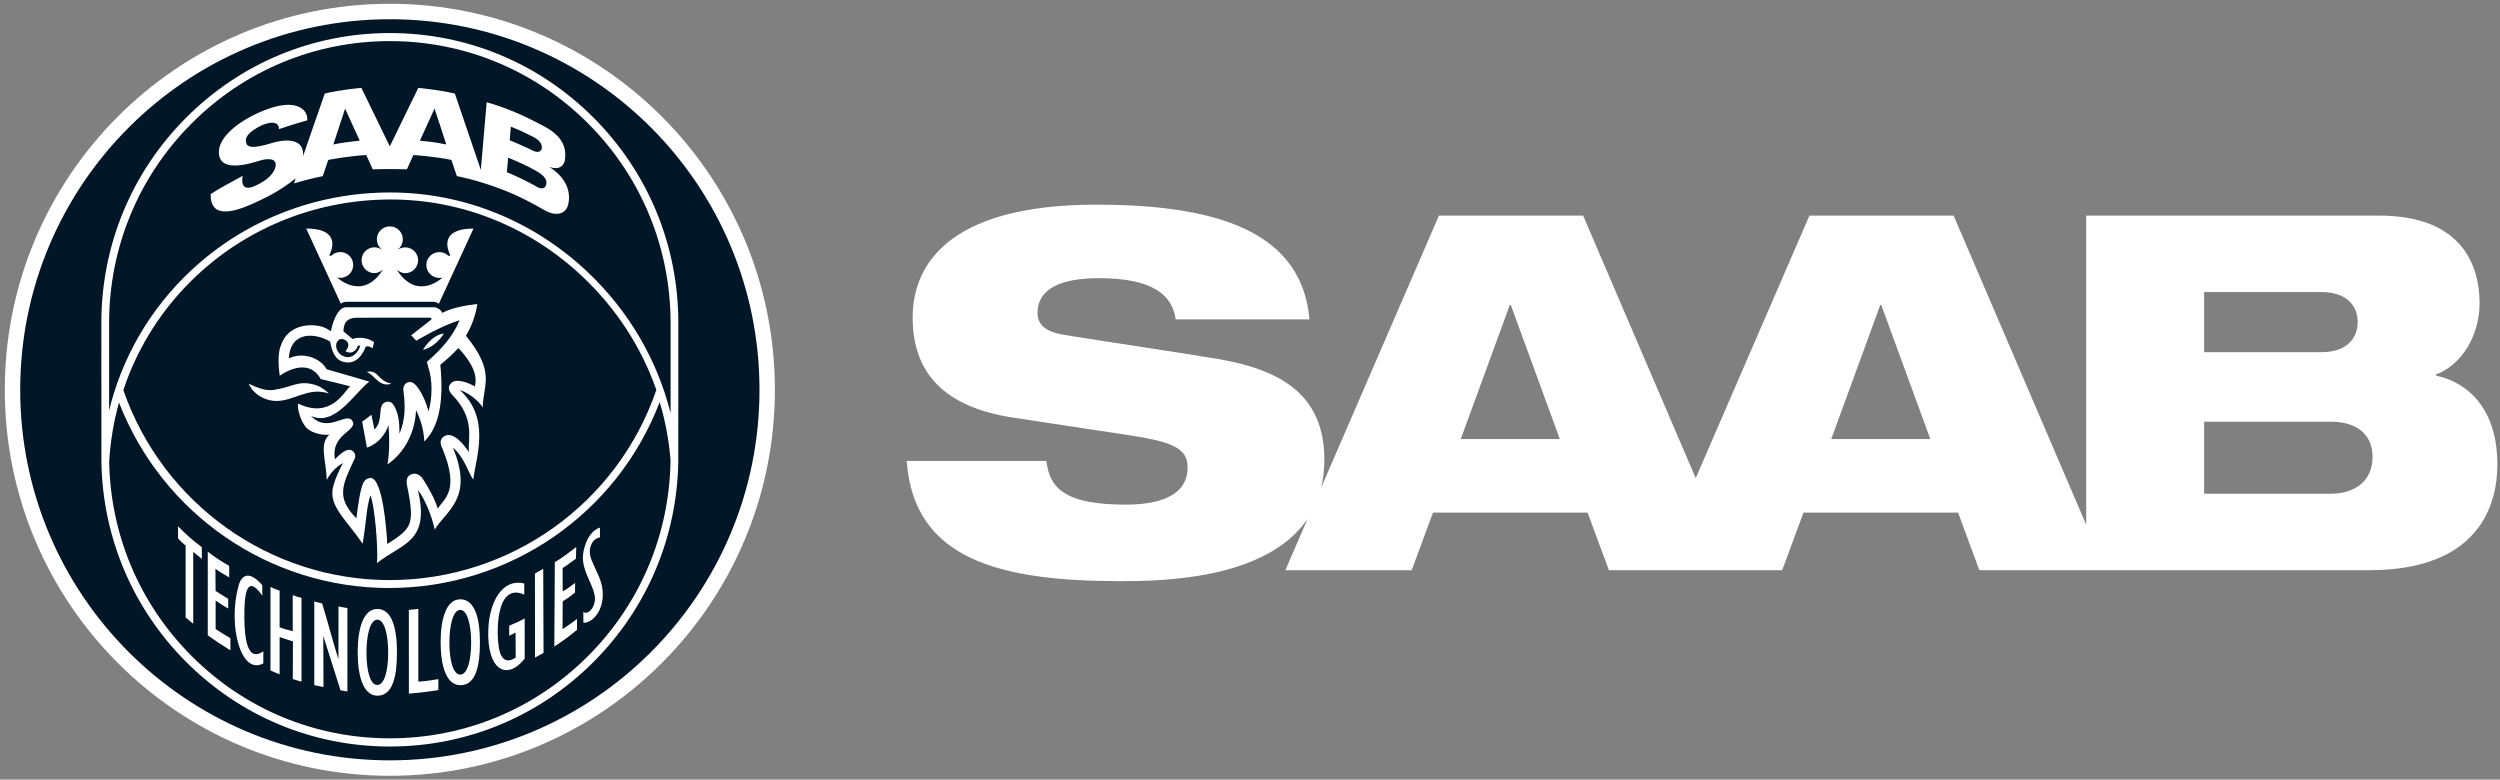 <svg width="186" height="58" viewBox="0 0 186 58" fill="none" xmlns="http://www.w3.org/2000/svg">
<rect x="0" y="0" width="186" height="58" fill="#808080" stroke="none"/>
<path fill-rule="evenodd" clip-rule="evenodd" d="M181.236 27.939V27.864C183.116 27.163 184.48 25.019 184.48 22.544C184.48 19.993 183.374 16.04 176.998 16.04H155.214V39.042L145.349 16.04H134.622L126.162 35.573L117.783 16.04H107.058L98.297 36.268C98.446 35.642 98.532 34.965 98.532 34.22C98.532 29.564 95.585 27.569 90.681 26.719C88.102 26.276 81.356 25.278 79.144 24.908C77.818 24.686 77.191 24.169 77.191 23.282C77.191 21.546 78.813 20.696 81.762 20.696C85.779 20.696 87.216 21.952 87.474 23.763H97.426C96.874 17.518 91.123 15.226 81.578 15.226C70.04 15.226 67.902 20.141 67.902 23.615C67.902 27.532 70.003 30.265 75.421 31.078L84.194 32.408C87.253 32.89 88.359 33.37 88.359 34.774C88.359 37.027 85.963 37.545 83.752 37.545C79.181 37.545 78.075 36.288 77.855 34.293H67.46C67.976 41.646 74.426 43.236 83.346 43.236C86.235 43.236 94.209 43.183 97.29 38.592L95.63 42.423H105.031L106.616 38.136H118.116L119.701 42.423H132.594L134.18 38.136H145.68L147.265 42.423H176.26C184.332 42.423 185.806 37.693 185.806 34.552C185.806 30.82 184.001 28.566 181.236 27.939ZM108.679 32.668L112.328 22.691H112.403L116.052 32.668H108.679ZM136.244 32.668L139.893 22.691H139.967L143.616 32.668H136.244ZM163.986 21.73H172.722C174.602 21.73 175.413 22.765 175.413 23.947C175.413 25.166 174.602 26.202 172.722 26.202H163.986V21.73ZM173.422 36.732H163.986V31.375H173.422C175.266 31.375 176.518 32.262 176.518 33.998C176.518 35.735 175.266 36.732 173.422 36.732ZM29.004 57.719C44.826 57.719 57.652 44.861 57.652 29C57.652 13.14 44.826 0.281 29.004 0.281C13.182 0.281 0.357 13.14 0.357 29C0.357 44.861 13.182 57.719 29.004 57.719Z" fill="white"/>
<path fill-rule="evenodd" clip-rule="evenodd" d="M29.005 1.431C13.816 1.431 1.503 13.774 1.503 29.001C1.503 44.227 13.816 56.57 29.005 56.57C44.193 56.57 56.506 44.227 56.506 29.001C56.506 13.774 44.193 1.431 29.005 1.431Z" fill="#011627"/>
<path fill-rule="evenodd" clip-rule="evenodd" d="M44.182 8.777C40.128 4.703 34.738 2.459 29.005 2.459C23.271 2.459 17.881 4.703 13.827 8.777C9.773 12.85 7.54 18.267 7.54 24.028C7.54 24.027 7.543 34.252 7.546 34.391C7.546 34.395 7.544 34.398 7.544 34.401C7.652 40.002 9.874 45.251 13.827 49.224C17.881 53.297 23.271 55.541 29.005 55.541C34.738 55.541 40.128 53.297 44.182 49.224C48.145 45.241 50.367 39.976 50.464 34.359L50.469 24.028C50.469 18.267 48.235 12.85 44.182 8.777ZM43.773 48.785C39.828 52.75 34.583 54.932 29.004 54.932C23.425 54.932 18.179 52.75 14.235 48.785C10.392 44.924 8.231 39.822 8.122 34.378C8.207 32.863 8.454 31.381 8.854 29.95C12.069 38.239 20.037 43.748 28.946 43.748C37.918 43.748 45.906 38.223 49.081 29.915C49.502 31.322 49.774 32.777 49.888 34.257C49.808 39.746 47.645 44.895 43.773 48.785ZM9.177 29.025C10.248 25.789 12.115 22.856 14.663 20.478C18.558 16.844 23.675 14.842 29.074 14.842C34.345 14.842 39.406 16.873 43.324 20.564C45.849 22.942 47.725 25.841 48.833 29.011C45.93 37.476 37.966 43.159 28.989 43.159C20.068 43.159 12.119 37.482 9.177 29.025ZM49.892 30.738C48.897 26.755 46.758 23.1 43.676 20.198C39.651 16.408 34.45 14.32 29.032 14.32C23.487 14.32 18.23 16.377 14.229 20.111C11.184 22.952 9.085 26.566 8.117 30.541V24.046C8.117 18.441 10.29 13.17 14.235 9.205C18.18 5.241 23.426 3.058 29.005 3.058C34.583 3.058 39.829 5.241 43.774 9.205C47.72 13.17 49.892 18.441 49.892 24.046V30.738Z" fill="white"/>
<path fill-rule="evenodd" clip-rule="evenodd" d="M24.165 6.959C25.291 6.673 26.886 6.539 26.886 6.539L29.002 10.888L31.119 6.539C31.119 6.539 32.563 6.669 33.84 6.959L35.774 12.64L36.207 7.607C37.634 8.008 38.928 8.565 40.496 9.405C41.904 10.161 42.142 11.017 42.033 11.899C42.028 11.914 41.911 12.794 40.861 12.416C40.837 12.416 42.685 13.386 42.277 15.201C42.125 15.852 41.478 16.183 40.498 15.631C39.627 15.128 38.652 14.604 37.496 14.151C35.472 13.359 33.991 13.105 33.991 13.105L33.582 11.898C32.253 11.625 30.756 11.534 30.756 11.534L30.272 12.6C29.564 12.57 28.467 12.573 27.732 12.6L27.249 11.534C25.95 11.601 24.422 11.898 24.422 11.898L24.014 13.105C23.342 13.243 22.674 13.406 21.877 13.644L21.996 13.272C20.692 14.315 19.569 14.784 19.569 14.793C18.718 15.21 16.392 16.39 15.831 15.248C15.654 14.983 15.673 14.439 15.673 14.439C16.36 13.985 17.351 13.475 18.059 13.08C18.059 13.08 17.705 14.516 19.154 13.743C19.669 13.491 20.203 13.125 20.447 12.579C20.782 11.639 19.755 11.823 19.371 11.937C18.715 12.13 16.291 12.956 16.283 11.316C16.277 10.149 17.849 8.952 19.535 8.257C22.059 7.215 22.929 8.165 22.861 8.952C21.839 9.238 21.621 9.319 20.755 9.608C20.773 9.315 20.556 8.879 19.488 9.316C18.447 9.828 18.18 10.236 18.329 10.677C18.52 11.269 20.149 10.638 20.556 10.551C22.84 10.059 22.541 11.606 22.538 11.647C22.538 11.647 24.153 6.959 24.165 6.959ZM24.8 10.748C25.245 10.653 26.044 10.534 26.765 10.468C26.761 10.475 25.677 8.082 25.677 8.082L24.8 10.748ZM37.71 12.816C38.31 13.044 39.327 13.546 39.818 13.826C39.818 13.826 40.328 14.207 40.579 13.876C40.776 13.489 40.632 13.109 39.782 12.655C39.233 12.335 38.196 11.886 37.806 11.73L37.71 12.816ZM37.921 10.433C37.921 10.433 38.795 10.797 39.385 11.075C39.606 11.179 39.736 11.289 40 11.306C40.207 11.281 40.284 11.157 40.307 11.053C40.374 10.472 39.717 10.21 39.492 10.096C38.847 9.771 38.65 9.685 38.009 9.419C38.009 9.434 37.921 10.433 37.921 10.433ZM31.239 10.468C31.935 10.532 32.369 10.582 33.204 10.748C33.213 10.749 32.328 8.082 32.328 8.082L31.239 10.468ZM18.509 28.551C19.2 28.869 19.761 29.096 20.372 29.009C21.759 28.81 22.17 28.262 23.44 28.634C24.018 28.804 24.472 29.281 24.472 29.281C24.472 29.281 24.143 29.164 23.786 29.142C22.433 29.062 21.349 30.104 20.023 29.764C18.828 29.457 18.509 28.551 18.509 28.551Z" fill="white"/>
<path fill-rule="evenodd" clip-rule="evenodd" d="M26.05 28.738C25.61 29.117 24.639 31.2 22.182 30.029C22.111 30.279 22.268 31.081 22.656 31.644C22.991 32.179 23.87 32.406 24.501 32.336C23.742 33.043 24.242 34.114 24.314 35.706C24.744 34.831 25.512 34.453 25.512 34.453C25.513 34.453 24.731 35.876 24.727 36.629C24.672 37.829 25.904 38.867 26.978 40.451C27.297 38.599 27.222 37.929 27.56 36.845C27.847 37.484 28.152 40.645 28.048 41.895C29.898 40.408 32.026 40.369 31.088 36.451C31.649 37.155 32.183 38.572 32.339 39.399C33.213 37.976 35.27 37.064 33.694 33.303C34.554 34.008 34.861 35.224 35.206 35.681C35.457 33.878 36.481 31.122 34.241 29.046L34.254 29.032C34.815 29.216 35.524 29.725 35.921 30.31C35.909 28.693 36.939 27.765 34.666 24.975C35.088 24.279 35.387 23.456 35.514 22.616C34.656 22.716 33.641 22.891 32.9 23.278C32.873 23.207 32.707 22.903 32.3 22.86L25.74 22.862C25.287 22.861 24.87 23.473 24.613 24.648C24.593 24.636 24.384 24.466 24.098 24.356C23.3 24.052 21.429 24.03 20.881 25.744C20.568 26.547 20.817 27.954 20.817 27.954C20.817 27.954 22.863 26.416 23.862 28.201M25.382 26.407C25.054 26.21 24.82 25.595 25.212 25.284C25.492 25.062 26.305 25.477 25.698 26.127C26.261 26.453 26.593 25.916 26.613 25.722L26.805 25.707C26.728 26.104 26.168 26.926 25.382 26.407ZM32.255 22.455C32.477 22.455 32.652 22.599 32.652 22.599L35.227 17.007C32.451 17.009 33.445 18.857 33.49 18.965C33.535 19.073 33.349 19.021 33.349 19.021C33.178 18.857 32.945 18.756 32.69 18.756C32.161 18.756 31.719 19.183 31.719 19.714C31.719 20.244 32.161 20.677 32.69 20.677C32.774 20.677 32.856 20.667 32.934 20.646C32.934 20.646 31.062 22.432 29.557 20.119C29.445 19.945 29.715 20.326 30.15 20.325C30.679 20.323 31.108 19.895 31.108 19.364C31.108 18.834 30.679 18.404 30.15 18.404C29.947 18.404 29.758 18.467 29.602 18.576L29.603 18.562C29.826 18.386 29.97 18.112 29.97 17.806C29.97 17.276 29.541 16.845 29.011 16.845L28.997 16.842C28.469 16.842 28.038 17.272 28.038 17.802C28.038 18.109 28.183 18.382 28.406 18.559L28.407 18.573C28.252 18.464 28.062 18.4 27.858 18.4C27.329 18.4 26.901 18.83 26.901 19.36C26.901 19.891 27.329 20.319 27.858 20.32C28.294 20.323 28.565 19.941 28.451 20.115C26.947 22.428 25.075 20.642 25.075 20.642C25.152 20.663 25.235 20.674 25.32 20.674C25.848 20.674 26.278 20.244 26.278 19.713C26.278 19.183 25.848 18.753 25.32 18.753C25.064 18.753 24.831 18.853 24.659 19.018C24.659 19.018 24.473 19.069 24.518 18.961C24.564 18.853 25.558 17.005 22.782 17.004L25.357 22.595C25.357 22.595 25.531 22.455 25.754 22.455H32.255Z" fill="white"/>
<path fill-rule="evenodd" clip-rule="evenodd" d="M35.333 28.754C35.478 28.148 35.41 27.296 34.105 25.891C33.688 26.346 33.228 26.757 32.762 27.139C32.925 28.851 32.995 31.479 31.561 32.849C31.561 32.849 31.58 31.733 30.952 30.522C30.889 32.045 30.204 33.608 28.825 34.554C28.825 34.554 29.058 33.496 28.903 31.627C28.678 32.321 28.131 33.026 27.299 33.3L26.944 31.372C26.944 31.372 27.631 30.881 27.633 30.861C27.631 30.881 27.857 31.958 27.857 31.958C28.587 31.266 28.008 30.156 28.701 29.908C29.069 29.79 29.265 30.068 29.381 30.299C29.704 30.968 29.711 31.54 29.722 32.264C30.155 31.246 30.171 30.244 30.016 29.098C29.967 28.706 30.152 28.5 30.384 28.434C30.633 28.38 30.829 28.519 30.994 28.717C31.426 29.259 31.712 29.971 31.883 30.607C32.166 29.64 32.199 28.268 31.86 27.312C31.82 27.125 31.76 26.923 31.76 26.923C32.756 26.074 33.671 25.082 34.197 23.829C32.802 24.24 30.971 25.349 30.971 25.349L30.592 24.945L32.039 23.814C32.131 23.743 32.17 23.638 31.909 23.632L26.567 23.638C26.063 23.637 25.561 23.799 25.556 24.653L26.223 25.218C26.223 25.218 27.043 24.912 27.827 25.454L27.724 25.911C27.724 25.911 27.379 25.675 27.203 25.806C26.763 26.943 26.027 27.107 25.424 26.884C24.759 26.608 24.659 25.827 24.555 25.408C23.408 24.743 21.617 24.631 21.483 26.66C22.706 26.103 23.957 26.782 24.293 27.469L27.476 28.392C26.391 29.205 24.931 31.779 23.14 30.943C24.384 32.293 25.773 30.604 26.215 31.311C26.667 32.066 24.582 32.258 24.921 34.174C25.228 33.858 25.854 33.193 26.281 33.59C26.528 33.82 26.41 34.143 26.33 34.239C25.426 36.159 25.034 37.043 26.511 38.563C26.824 36.22 26.954 35.585 27.573 35.563C28.474 35.559 28.767 39.499 28.813 40.478C30.606 39.311 30.88 39.102 30.307 36.229C30.189 35.716 30.267 35.419 30.617 35.282C30.994 35.142 31.316 35.397 31.469 35.643C31.891 36.298 32.325 37.064 32.57 37.844C33.027 37.085 34.228 36.555 32.918 33.379C32.703 32.987 32.742 32.651 33.036 32.468C33.69 32.027 34.569 33.12 34.88 33.643C34.818 32.522 35.361 31.123 33.612 29.343C33.329 29 33.329 28.746 33.564 28.51C33.941 28.119 34.843 28.463 35.333 28.754Z" fill="#011627"/>
<path fill-rule="evenodd" clip-rule="evenodd" d="M27.266 27.668C28.209 27.482 28.045 28.331 29.123 28.54C28.221 28.88 27.811 27.815 27.266 27.668ZM33.025 24.814C32.669 25.384 32.129 25.875 31.464 26.03C31.762 25.538 32.338 24.883 33.025 24.814ZM13.811 40.591C13.605 40.413 13.462 40.299 13.248 40.047L13.243 39.151C13.8 39.73 14.394 40.246 15.013 40.707L15.02 41.578C14.802 41.416 14.588 41.233 14.377 41.062V46.409C14.2 46.268 13.982 46.09 13.811 45.943V40.591ZM15.458 41.048C16.163 41.578 16.524 41.795 17.049 42.101L17.054 42.954C16.705 42.75 16.422 42.612 16.027 42.318L16.039 43.962C16.413 44.21 16.715 44.395 16.977 44.549L16.982 45.273C16.663 45.085 16.4 44.936 16.043 44.685L16.042 46.798C16.394 47.032 16.653 47.193 17.14 47.479L17.144 48.385C16.306 47.859 16.205 47.794 15.458 47.27C15.458 47.27 15.459 41.048 15.458 41.048ZM19.591 49.357C17.899 50.278 16.928 46.454 17.76 43.532C17.916 42.981 18.416 42.268 19.511 43.537L19.517 44.321C18.646 43.071 18.22 43.444 18.183 45.428C18.12 48.955 18.933 48.902 19.593 48.459L19.591 49.357ZM20.124 43.67C20.357 43.778 20.456 43.823 20.804 43.945V46.674C21.121 46.786 21.447 46.885 21.78 46.958L21.778 44.28C22.067 44.392 22.202 44.419 22.429 44.48L22.431 50.717C22.205 50.656 22.007 50.593 21.784 50.524L21.794 47.718C21.463 47.618 21.129 47.511 20.804 47.397V50.168C20.584 50.091 20.361 49.99 20.124 49.88V43.67ZM23.382 44.748C23.633 44.819 23.758 44.845 23.965 44.892C24.332 46.071 24.792 47.824 25.163 49C25.169 49.001 25.174 48.999 25.179 49L25.185 45.116C25.395 45.159 25.63 45.213 25.847 45.238V51.44C25.654 51.416 25.529 51.389 25.337 51.362C24.967 50.175 24.434 48.551 24.068 47.36C24.063 47.359 24.057 47.361 24.052 47.36L24.068 51.116C23.855 51.075 23.594 51.023 23.382 50.976C23.382 50.976 23.384 44.748 23.382 44.748ZM30.418 45.376C30.663 45.358 30.859 45.334 31.124 45.298V50.712C31.635 50.69 32.144 50.605 32.616 50.527L32.61 51.343C31.891 51.461 31.134 51.551 30.42 51.604L30.418 45.376ZM39.037 49.004C37.724 50.663 36.216 49.885 36.329 46.836C36.403 44.829 37.346 43.008 39.002 43.411L39.008 44.241C36.755 43.223 36.906 47.576 37.182 48.489C37.438 49.337 37.969 49.192 38.368 48.922L38.357 47.071C38.203 47.14 38.037 47.23 37.88 47.294L37.887 46.549C38.271 46.389 38.689 46.214 39.036 46.011L39.037 49.004ZM39.8 42.666C40.014 42.554 40.207 42.441 40.417 42.323L40.439 48.577C40.23 48.695 40.018 48.81 39.804 48.923C39.804 48.923 39.8 42.668 39.8 42.666ZM41.279 41.827C41.871 41.48 42.35 41.09 42.873 40.7L42.848 41.566C42.515 41.816 42.207 42.036 41.858 42.268L41.864 44.003C42.231 43.79 42.446 43.64 42.789 43.365L42.779 44.094C42.443 44.36 42.198 44.538 41.864 44.74L41.854 46.812C42.276 46.539 42.582 46.312 42.931 46.05L42.928 46.86C42.403 47.294 41.821 47.738 41.241 48.098L41.279 41.827ZM43.4 45.534C43.778 45.797 44.425 45.086 44.227 44.216C44.008 43.258 43.281 42.431 43.376 41.269C43.378 41.254 43.541 39.631 44.633 39.249L44.637 39.981C43.912 40.116 43.884 40.941 43.883 40.977C43.876 41.281 43.947 41.491 43.968 41.549C44.137 41.994 44.386 42.483 44.569 42.917C45.356 44.781 44.327 46.348 43.404 46.338L43.4 45.534ZM29.535 48.534C29.535 50.315 29.224 51.767 28.074 51.76C27.037 51.754 26.611 50.315 26.611 48.534C26.611 46.751 27.037 45.306 28.074 45.306C29.166 45.306 29.535 46.751 29.535 48.534ZM28.073 46.103C27.541 46.105 27.265 47.236 27.265 48.562C27.265 49.888 27.541 50.966 28.073 50.963C28.602 50.961 28.882 49.888 28.882 48.562C28.882 47.236 28.602 46.1 28.073 46.103ZM35.707 47.783C35.707 49.548 35.396 50.985 34.245 50.979C33.209 50.973 32.783 49.548 32.783 47.783C32.783 46.019 33.209 44.588 34.245 44.588C35.338 44.59 35.707 46.019 35.707 47.783ZM34.245 45.377C33.712 45.38 33.436 46.5 33.436 47.813C33.436 49.125 33.712 50.192 34.245 50.19C34.773 50.186 35.054 49.125 35.054 47.813C35.054 46.5 34.773 45.375 34.245 45.377Z" fill="white"/>
</svg>
